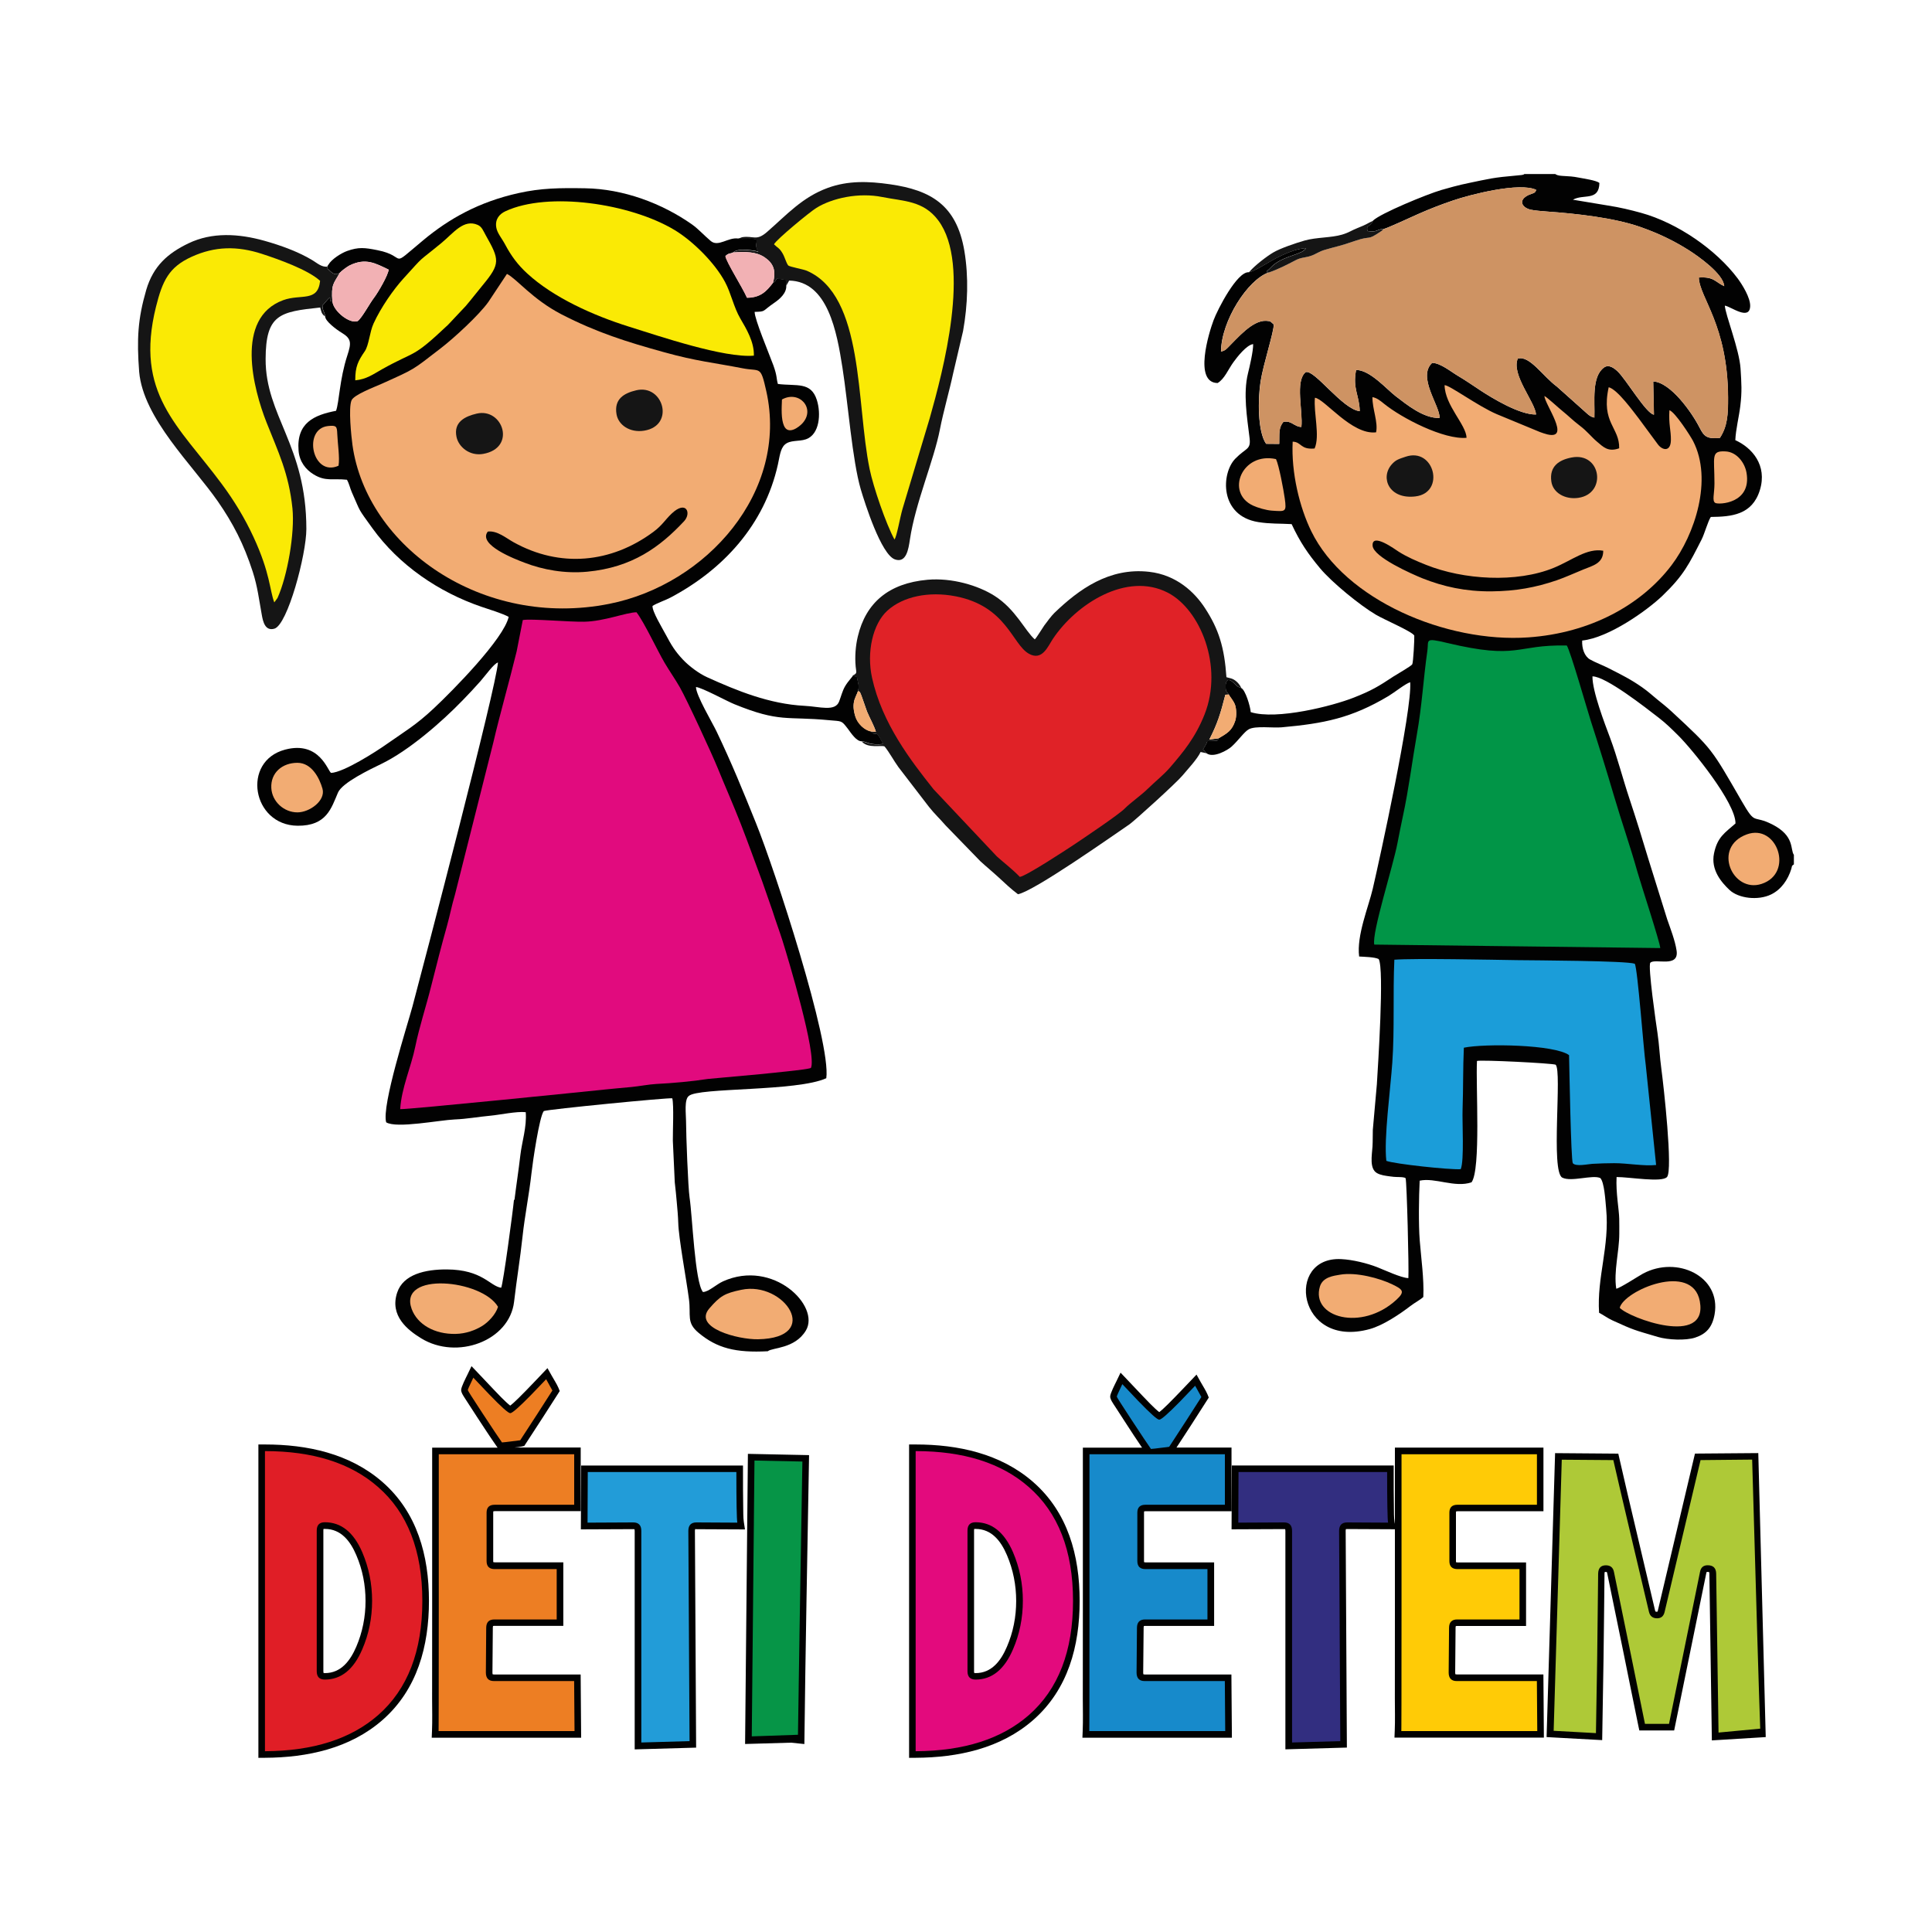 <?xml version="1.0" encoding="utf-8"?>
<!-- Generator: Adobe Illustrator 16.0.0, SVG Export Plug-In . SVG Version: 6.00 Build 0)  -->
<!DOCTYPE svg PUBLIC "-//W3C//DTD SVG 1.1//EN" "http://www.w3.org/Graphics/SVG/1.1/DTD/svg11.dtd">
<svg xmlns="http://www.w3.org/2000/svg" xmlns:xlink="http://www.w3.org/1999/xlink" version="1.1" id="deti-detem-logo" x="0px" y="0px" width="350" height="350" viewBox="0 0 350 350" enable-background="new 0 0 350 350" xml:space="preserve">
<path fill-rule="evenodd" clip-rule="evenodd" fill="#010101" d="M176.49,276.99c-0.03,0.08-0.03,0.22-0.03,0.29v25.5  c0,0.06,0,0.21,0.03,0.29c0.07,0.02,0.19,0.03,0.24,0.03c2.95,0,4.61-2.27,5.68-4.77c1.14-2.64,1.68-5.43,1.68-8.3  c0-2.88-0.55-5.67-1.68-8.32c-1.07-2.5-2.74-4.73-5.68-4.73C176.68,276.97,176.56,276.97,176.49,276.99 M165.88,261.68  c7.63,0,15.34,1.63,21.24,6.76c6.35,5.52,8.47,13.38,8.47,21.57c0,8.17-2.1,16.06-8.42,21.59c-5.89,5.16-13.64,6.8-21.28,6.84  l-1.2,0.01v-56.77H165.88z M143.3,315.7l-8.32,0.24l0.51-52.56l11.08,0.23l-0.02,1.19c-0.31,18.01-0.62,33.14-0.83,51.15   M125.93,277.03c-0.03,0.08-0.04,0.25-0.04,0.32l0.22,39.25l-11.13,0.32v-39.56c0-0.07-0.01-0.24-0.04-0.32  c-0.06-0.02-0.18-0.02-0.23-0.02l-9.48,0.04l0.05-11.56h29.32v1.2c0,2.11,0,4.22,0.04,6.33c0.02,0.79-0.01,1.89,0.11,2.66l0.21,1.38  l-8.8-0.04C126.11,277,126,277.01,125.93,277.03z M58.61,276.99c-0.03,0.08-0.03,0.22-0.03,0.29v25.5c0,0.06,0.01,0.21,0.03,0.29  c0.07,0.02,0.19,0.03,0.24,0.03c2.95,0,4.61-2.27,5.69-4.77c1.13-2.64,1.68-5.43,1.68-8.3c0-2.88-0.54-5.67-1.68-8.32  c-1.07-2.5-2.74-4.73-5.68-4.73C58.8,276.97,58.68,276.97,58.61,276.99z M48,261.68c7.63,0,15.34,1.63,21.24,6.76  c6.35,5.52,8.47,13.38,8.47,21.57c0,8.17-2.1,16.06-8.42,21.59c-5.89,5.16-13.64,6.8-21.28,6.84l-1.2,0.01v-56.77H48z M252.7,276.06  v-13.81h26.91v11.53h-15.58c-0.06,0-0.18,0.01-0.25,0.03c-0.02,0.07-0.02,0.17-0.02,0.21v8.78c0,0.05,0,0.16,0.02,0.22  c0.07,0.02,0.21,0.03,0.26,0.03h12.42v11.51h-12.49c-0.05,0-0.17,0-0.24,0.03c-0.03,0.08-0.04,0.25-0.04,0.33l-0.07,8.07  c0,0.07,0.01,0.24,0.04,0.32c0.07,0.02,0.19,0.03,0.24,0.03h15.7l0.09,11.45h-27.07l0.05-1.24c0.08-1.89,0.02-3.91,0.02-5.81  c0.01-5.34,0.01-10.68,0.01-16.02v-14.68l-8.65-0.04c-0.05,0-0.17,0-0.23,0.02c-0.03,0.08-0.04,0.25-0.04,0.32l0.22,39.25  l-11.14,0.32v-39.56c0-0.07-0.01-0.24-0.04-0.32c-0.07-0.02-0.18-0.02-0.23-0.02l-9.48,0.04l0.05-11.56h29.32v1.2  c0,2.11,0,4.22,0.04,6.33c0.01,0.79-0.01,1.89,0.11,2.66L252.7,276.06z M319.88,314.69l-9.76,0.6l-0.45-30.18  c0-0.07,0-0.24-0.04-0.3c-0.06-0.04-0.23-0.04-0.3-0.04c-0.04,0-0.11,0-0.15,0.01c-0.03,0.04-0.06,0.16-0.07,0.21l-5.82,28.5h-6.31  l-0.2-0.95c-0.88-4.23-1.71-8.47-2.58-12.71L291.16,285c-0.01-0.05-0.04-0.16-0.07-0.2c-0.04-0.03-0.17-0.03-0.22-0.03  c-0.04,0-0.11,0-0.16,0.02c-0.03,0.08-0.04,0.24-0.04,0.31c-0.07,5.23-0.09,10.46-0.18,15.69l-0.24,14.45l-10.07-0.55l1.54-51.44  l11.45,0.09l0.21,0.92c0.96,4.24,1.96,8.47,2.96,12.69l3.49,14.79c0.01,0.04,0.05,0.18,0.09,0.21c0.04,0.03,0.18,0.03,0.22,0.03  c0.03,0,0.09,0,0.12-0.01c0.04-0.04,0.07-0.17,0.08-0.22l6.72-28.42l11.47-0.09L319.88,314.69z M90.14,262.25l-0.19-0.27  c-1.21-1.72-2.37-3.52-3.53-5.28c-0.68-1.04-1.36-2.08-2.02-3.12c-0.28-0.45-0.86-1.22-0.86-1.76c0-0.57,0.88-2.25,1.13-2.77  l0.75-1.56l1.19,1.25c0.96,1,1.9,2.02,2.86,3.02c0.5,0.53,2.09,2.22,2.96,2.88c0.84-0.63,2.34-2.2,2.84-2.7  c0.94-0.96,1.87-1.95,2.8-2.92l1.11-1.17l0.79,1.4c0.34,0.61,0.94,1.55,1.2,2.18l0.23,0.57l-0.33,0.52  c-0.91,1.41-1.81,2.83-2.72,4.24c-1.03,1.6-2.08,3.19-3.11,4.78l-0.26,0.4l-0.46,0.11c-0.37,0.09-0.9,0.14-1.33,0.18h12.01v11.53  H89.62c-0.05,0-0.18,0.01-0.25,0.03c-0.02,0.07-0.02,0.17-0.02,0.21v8.78c0,0.05,0,0.16,0.02,0.22c0.08,0.02,0.21,0.03,0.26,0.03  h12.42v11.51H89.56c-0.05,0-0.17,0-0.24,0.03c-0.03,0.08-0.04,0.25-0.04,0.33L89.21,303c0,0.07,0.01,0.24,0.04,0.32  c0.07,0.02,0.19,0.03,0.24,0.03h15.7l0.09,11.45H78.21l0.05-1.24c0.08-1.89,0.02-3.91,0.02-5.81c0.01-5.34,0.01-10.68,0.01-16.02  v-29.47H90.14z M206.89,262.25c-0.99-1.44-1.94-2.91-2.89-4.37c-0.68-1.04-1.36-2.08-2.02-3.12c-0.29-0.45-0.86-1.22-0.86-1.76  c0-0.57,0.88-2.25,1.13-2.77l0.75-1.56l1.19,1.25c0.96,1,1.9,2.02,2.86,3.02c0.51,0.53,2.09,2.22,2.96,2.88  c0.84-0.64,2.34-2.2,2.84-2.71c0.94-0.96,1.87-1.95,2.8-2.92l1.11-1.17l0.79,1.41c0.34,0.61,0.94,1.55,1.2,2.18l0.23,0.57  l-0.33,0.52c-0.91,1.41-1.81,2.82-2.72,4.24c-0.92,1.44-1.87,2.87-2.8,4.3h9.97v11.53h-15.58c-0.06,0-0.18,0.01-0.25,0.03  c-0.02,0.07-0.02,0.17-0.02,0.21v8.78c0,0.05,0,0.16,0.02,0.22c0.08,0.02,0.21,0.03,0.26,0.03h12.42v11.51h-12.49  c-0.05,0-0.17,0-0.24,0.03c-0.03,0.08-0.04,0.25-0.04,0.33L207.1,303c0,0.07,0.01,0.24,0.04,0.32c0.07,0.02,0.19,0.03,0.24,0.03  h15.7l0.09,11.45h-27.08l0.05-1.24c0.08-1.89,0.02-3.91,0.02-5.81c0.01-5.34,0.01-10.68,0.01-16.02v-29.47H206.89z"/>
<path fill="#E01E26" d="M58.85,275.77c-0.98,0-1.47,0.5-1.47,1.5v25.5c0,1,0.49,1.5,1.47,1.5c2.96,0,5.22-1.83,6.78-5.49  c1.18-2.72,1.78-5.66,1.78-8.78c0-3.1-0.6-6.03-1.78-8.79C64.07,277.59,61.81,275.77,58.85,275.77 M48,262.88  c8.7,0,15.52,2.16,20.45,6.47c5.37,4.66,8.06,11.55,8.06,20.67c0,9.11-2.67,16.01-8.01,20.69c-4.94,4.32-11.77,6.5-20.5,6.54V262.88  z"/>
<path fill="#ED7E23" d="M104.01,304.54l0.07,9.06H79.45c0.02,0.56,0.04-6.74,0.04-21.87v-28.28h24.53v9.15H89.62  c-0.98,0-1.47,0.48-1.47,1.43v8.78c0,0.97,0.5,1.45,1.48,1.45h11.22v9.12h-11.3c-0.98,0-1.47,0.51-1.47,1.54L88.02,303  c0,1.03,0.49,1.54,1.47,1.54H104.01z"/>
<path fill="#229CD8" d="M133.4,266.67c0,5.41,0.06,8.47,0.17,9.17l-7.4-0.04c-0.98,0-1.47,0.51-1.47,1.54l0.22,38.08l-8.74,0.25  v-38.33c0-1.03-0.49-1.54-1.47-1.54l-8.27,0.04l0.04-9.17H133.4z"/>
<path fill="#069547" d="M145.36,264.77c-0.4,23.33-0.67,39.83-0.8,49.5l-8.37,0.29l0.49-49.97L145.36,264.77z"/>
<path fill="#E30A7D" d="M176.74,275.77c-0.98,0-1.47,0.5-1.47,1.5v25.5c0,1,0.49,1.5,1.47,1.5c2.96,0,5.22-1.83,6.78-5.49  c1.18-2.72,1.78-5.66,1.78-8.78c0-3.1-0.6-6.03-1.78-8.79C181.95,277.59,179.7,275.77,176.74,275.77 M165.88,262.88  c8.7,0,15.52,2.16,20.45,6.47c5.37,4.66,8.06,11.55,8.06,20.67c0,9.11-2.67,16.01-8.01,20.69c-4.94,4.32-11.77,6.5-20.5,6.54V262.88  z"/>
<path fill="#178ACB" d="M221.89,304.54l0.07,9.06h-24.63c0.02,0.56,0.04-6.74,0.04-21.87v-28.28h24.53v9.15h-14.39  c-0.98,0-1.47,0.48-1.47,1.43v8.78c0,0.97,0.5,1.45,1.48,1.45h11.22v9.12h-11.3c-0.98,0-1.47,0.51-1.47,1.54l-0.07,8.08  c0,1.03,0.49,1.54,1.47,1.54H221.89z"/>
<path fill="#322E80" d="M251.29,266.67c0,5.41,0.06,8.47,0.17,9.17l-7.4-0.04c-0.98,0-1.47,0.51-1.47,1.54l0.22,38.08l-8.74,0.25  v-38.33c0-1.03-0.49-1.54-1.47-1.54l-8.27,0.04l0.04-9.17H251.29z"/>
<path fill="#FFCB06" d="M278.42,304.54l0.07,9.06h-24.63c0.02,0.56,0.04-6.74,0.04-21.87v-28.28h24.53v9.15h-14.39  c-0.98,0-1.47,0.48-1.47,1.43v8.78c0,0.97,0.5,1.45,1.48,1.45h11.22v9.12h-11.29c-0.98,0-1.47,0.51-1.47,1.54l-0.07,8.08  c0,1.03,0.49,1.54,1.47,1.54H278.42z"/>
<path fill="#AEC937" d="M317.42,264.42c0.74,26.02,1.22,42.26,1.46,48.74l-7.55,0.71l-0.43-28.81c-0.02-1-0.54-1.5-1.54-1.5  c-0.76,0-1.23,0.39-1.38,1.18l-5.62,27.55H298c-0.49-2.35-1.35-6.59-2.58-12.7l-3.04-14.84c-0.16-0.79-0.65-1.18-1.46-1.18  c-0.91,0-1.37,0.5-1.4,1.5c-0.02,2.86-0.08,8.09-0.18,15.69l-0.22,13.21l-7.66-0.42l1.47-49.11l9.34,0.07  c0.52,2.33,1.52,6.56,2.96,12.7l3.5,14.81c0.19,0.77,0.68,1.15,1.47,1.15c0.73,0,1.18-0.38,1.36-1.15l6.51-27.51L317.42,264.42z"/>
<path fill="#ED7E23" d="M85.75,249.58c0.61,0.64,1.56,1.65,2.87,3.02c2.19,2.27,3.46,3.41,3.82,3.41c0.35,0,1.58-1.07,3.69-3.22  c0.68-0.71,1.62-1.68,2.81-2.93c0.71,1.27,1.09,1.94,1.13,2.04c0,0-0.91,1.41-2.72,4.24c-0.31,0.47-1.35,2.07-3.11,4.78  c-0.08,0.02-0.58,0.08-1.51,0.19c-0.84,0.11-1.45,0.18-1.79,0.2c-0.54-0.77-1.72-2.52-3.5-5.24c-1.79-2.73-2.69-4.14-2.69-4.23  C84.73,251.74,85.07,250.99,85.75,249.58"/>
<path fill="#178ACB" d="M203.32,250.75c0.61,0.64,1.56,1.65,2.87,3.03c2.19,2.27,3.46,3.41,3.82,3.41c0.35,0,1.58-1.07,3.69-3.22  c0.68-0.7,1.62-1.68,2.81-2.93c0.71,1.27,1.09,1.94,1.13,2.04c0,0-0.91,1.41-2.72,4.24c-0.31,0.47-1.35,2.07-3.11,4.78  c-0.07,0.02-0.58,0.09-1.51,0.19c-0.84,0.11-1.45,0.18-1.79,0.2c-0.54-0.77-1.72-2.52-3.5-5.24c-1.79-2.73-2.69-4.14-2.69-4.23  C202.31,252.91,202.65,252.16,203.32,250.75"/>
<path fill-rule="evenodd" clip-rule="evenodd" fill="#020202" d="M59.31,48.28c0.13,0.68-0.15,0.15,0.39,0.72  c1.04,1.1,1.57,0.51,1.84,0.44c0.27-0.33,1.31-1.11,1.76-1.34c2.96-1.47,4.76-0.38,7.11,0.74c-0.08,0.99-1.93,4.16-2.6,5.03  c-0.83,1.07-2.19,3.66-3,4.29c-1.46,0.56-4.39-1.78-4.58-3.53c-0.55-0.5-0.34,0.67-0.42-0.77c-0.5,0.33-0.97,1.09-1.41,1.49  c0.12,1.22,0.36,0.95,0.51,1.97c-0.02,0.88,2.15,2.46,2.96,2.94c1.83,1.1,1.79,1.87,1.05,4.14c-1.42,4.36-1.46,8.4-2.04,10.02  c-3.96,0.76-7.21,2.17-6.79,7.25c0.16,1.94,1.27,3.38,2.71,4.26c2.18,1.35,3.45,0.7,6.05,0.98c0.42,0.73,0.56,1.54,0.9,2.3  c1.7,3.82,0.97,2.67,3.71,6.48c4.8,6.66,11.99,11.59,19.81,14.25c1.24,0.42,3.81,1.21,4.88,1.81c-0.87,3.95-10.07,13.31-13.59,16.6  c-3.21,3.01-5.2,4.13-8.55,6.48c-1.94,1.37-7.73,5.07-10.02,5.19c-0.57-0.19-2.03-5.89-8.34-4.22c-7.94,2.1-5.98,13.7,2.25,13.79  c5.29,0.05,6.12-3.21,7.33-6.01c0.78-1.81,5.85-4.22,7.87-5.2c4.92-2.38,10.87-7.53,14.75-11.55c1.1-1.14,2.1-2.19,3.19-3.43  c0.89-1.01,2.47-3.23,3.17-3.38c-0.35,4.68-13.21,53.76-15.5,62.35c-0.87,3.24-5.62,17.99-4.75,20.95  c1.88,1.16,9.69-0.41,12.42-0.52c2.14-0.08,4.36-0.49,6.46-0.68c1.66-0.15,4.74-0.82,6.4-0.64c0.22,2.67-0.7,5.37-0.98,7.84  c-0.31,2.68-0.73,5.37-1.06,8.06l-0.09-0.03c-0.19,2.06-1.95,15.2-2.32,15.94c-2.06-0.3-3.37-3.28-9.84-3.32  c-3.88-0.02-7.9,0.87-9,4.2c-1.4,4.21,1.92,6.79,4.35,8.28c6.47,3.98,16,0.49,16.83-6.63c0.46-3.96,1.11-7.86,1.53-11.8  c0.4-3.74,1.2-7.65,1.62-11.47c0.22-2.01,1.42-10.24,2.23-11.27c0.79-0.32,22.62-2.46,23.28-2.31c0.31,1.27,0.08,6,0.1,7.67  l0.35,7.56c0.15,1.13,0.26,2.56,0.36,3.57c0.11,1.11,0.24,2.68,0.27,3.73c0.06,2.78,1.48,10.3,1.94,13.86  c0.39,2.99-0.51,4.21,1.74,6.09c3.33,2.79,6.72,3.65,12.55,3.34c0.75-0.68,4.89-0.41,6.89-3.75c2.66-4.44-5.92-13-15.01-8.91  c-1.24,0.56-2.62,1.92-3.64,1.93c-1.47-1.83-1.9-13.7-2.42-17.13c-0.27-1.82-0.63-11.18-0.64-13.87c0-1.18-0.36-3.9,0.51-4.52  c1.72-1.56,19.58-0.77,24.9-3.21c0.89-6.56-9.36-37.87-12.76-46.27c-2.39-5.92-4.32-10.68-7.11-16.53  c-0.77-1.62-3.73-6.56-3.74-8.07c1.08,0.09,5.61,2.57,6.93,3.1c8.28,3.38,9.46,2.17,17.17,2.91c2.36,0.23,2.2-0.03,3.41,1.55  c0.58,0.77,1.57,2.34,2.55,2.27c1.03,0.09,1.34,0.74,3.89,0.49c-1.65-3.25-1.08-0.99-2.26-2.3c-1.15-0.22-2.43-1.41-2.82-2.74  c-0.23-0.77-0.41-1.63-0.24-2.59c0.13-0.74,0.67-1.64,0.73-1.98c0.3-0.96-0.03-1.53-0.19-2.52l-0.71-0.33  c-0.04,0.27-0.85,0.96-1.49,2.08c-0.45,0.8-0.7,1.81-1.03,2.67c-0.72,1.91-3.54,0.93-6.26,0.8c-6.4-0.33-12.26-2.74-17.63-5.17  c-1.54-0.69-3.33-2.05-4.44-3.23c-1.43-1.54-2.04-2.55-3.06-4.46c-0.7-1.32-2.5-4.25-2.42-5.24c0.85-0.54,2.36-1.03,3.29-1.53  c9.51-5.05,16.98-13.15,19.42-24.08c0.31-1.37,0.43-2.85,1.24-3.6c0.97-0.9,2.56-0.53,3.85-0.98c2.48-0.86,2.76-4.66,1.96-7.14  c-1.07-3.32-3.62-2.46-7.05-2.88c-0.3-1.03-0.1-1.38-0.82-3.38c-0.76-2.08-3.42-8.38-3.39-9.68c2.1-0.05,1.28-0.09,3.57-1.65  c0.98-0.67,2.25-1.76,2.16-3.14l-0.07-1.02l-1.62-0.24c-0.06,0.08-0.23,0.36-0.31,0.44c-0.25,0.27,0.05,0.09-0.39,0.31  c-1.19,1.56-2.25,2.7-4.71,2.72c-0.96-2.11-3.73-6.43-3.92-7.55c0.7-0.64,0.8-0.33,1.45-0.68c0.83-0.85,4.22-0.25,4.54-0.11  c-0.54-0.83-0.41-1.1-0.34-1.77l0.01-0.39c-0.91-0.45-2.35,0-3.34-0.21c-1.83-0.27-3.6,1.59-4.97,0.46  c-1.11-0.92-2.26-2.2-3.42-3.02c-5.44-3.82-12.41-6.43-19.33-6.54c-4.61-0.08-8.02-0.04-12.09,0.87c-7.2,1.6-12.61,4.66-17.26,8.54  c-6.45,5.37-2.63,2.91-8.31,1.8c-2.31-0.46-3.4-0.59-5.48,0.15c-1.03,0.37-2.8,1.46-3.4,2.5C59.27,48.29,59.37,48.08,59.31,48.28"/>
<path fill-rule="evenodd" clip-rule="evenodd" fill="#020202" d="M248.71,39.99c-0.18,0.44-0.12,0.29-0.33,0.54  c-0.62,0.76-0.8,0.23-0.67,1.31c1.63,0.19,1.5-0.07,2.32-0.28c0.27-0.07,0.03-0.08,0.63-0.08c0.43-0.03,5.29-2.28,6.22-2.69  c2.13-0.94,4.04-1.69,6.31-2.46c3.14-1.08,12.13-3.38,15.11-1.93c-0.25,0.69-0.58,0.56-1.31,0.89c-2.1,0.94-1.28,2.35,0.32,2.7  c0.71,0.16,2.14,0.27,2.91,0.33c5.38,0.38,12.16,1.13,16.94,2.8c3.43,1.2,6.26,2.61,8.81,4.23c1.64,1.04,6.26,4.27,6.38,6.49  c-1.66-0.76-1.83-1.75-4.6-1.56c0.12,3.67,5.24,8.53,5.3,21.73c0.01,3.08-0.11,5.22-1.48,7.32c-2.31,0.2-2.83-0.19-3.68-1.86  c-1.39-2.75-5.25-8.21-8.4-8.37l0.13,6.02c-1.39-0.16-5.05-6.41-6.59-7.85c-0.59-0.55-1.58-1.34-2.47-0.68  c-2.27,1.7-1.62,6.13-1.73,9.06c-0.84-0.13-1.41-0.84-1.98-1.32l-4.83-4.31c-2.47-1.81-4.96-5.72-7.07-5.05  c-1.22,2.91,3.15,7.86,3.31,10.12c-2.97,0.07-7.97-2.99-9.93-4.27c-1.47-0.97-2.82-1.91-4.23-2.74c-1.28-0.76-3.17-2.33-4.66-2.34  c-2.74,2.56,1.42,7.75,1.35,9.97c-2.89,0.14-6.06-2.5-7.93-3.92c-1.61-1.22-4.71-4.82-7.2-4.76c-0.66,3.44,0.61,4.57,0.66,7.46  c-3.15-0.35-8.21-7.63-9.79-7.07c-1.98,1.62-0.46,7.08-0.78,9.93c-1.36-0.05-1.71-1.2-3.26-0.93c-0.92,1.15-0.69,2.16-0.75,4  l-2.38-0.02c-1.56-2.24-1.49-8.17-1-11.28c0.5-3.19,2.46-9.11,2.38-10.34c-0.57-0.47-0.41-0.61-1.38-0.66  c-2.52-0.12-5.27,3.23-6.92,4.84c-0.44,0.43-0.6,0.58-1.25,0.73c0.06-5.61,4.87-13.04,8.64-14.33c-0.56-0.15-0.05,0.4-0.31-0.27  c0.58-0.42,0.78-0.83,1.52-1.36c2.11-1.5,4.96-1.67,5.53-2.77c-1.73,0.02-4.16,1.16-5.53,1.87c-1.08,0.56-3.76,2.33-4.81,2.49  c-2.12-0.15-5.65,6.73-6.38,8.69c-0.84,2.23-3.65,11.33,0.73,11.38c1.25-0.72,1.93-2.5,2.89-3.81c0.64-0.88,2.35-3.1,3.55-3.24  c0.03,1.26-0.65,4.13-0.94,5.31c-0.89,3.63-0.17,7.94,0.29,11.69c0.26,2.19-0.6,1.72-2.58,3.75c-2.59,2.65-2.9,10.36,4.15,11.49  c2.2,0.35,3.74,0.24,6.05,0.37c1.54,3.31,2.99,5.4,5.11,7.95c2.2,2.65,7.37,6.83,10.15,8.46c1.54,0.91,6.67,3.1,6.96,3.79  c0.04,0.61-0.18,4.87-0.37,5.2c-0.18,0.32-2.83,1.83-3.35,2.17c-2.8,1.86-4.07,2.61-7.27,3.87c-3.8,1.5-13.93,4.09-18.64,2.62  c-0.07-1.04-0.98-4.07-1.73-4.37c-0.7-0.27-0.67-0.23-1.19-0.77c-1.9-1.99-1.72,0.97-1.52,1.35l0.36,0.46  c0.02,0.03,0.08,0.08,0.1,0.13c0.2,0.46,0.83,1.07,1.13,1.9c0.26,0.72,0.28,2.07,0.04,2.82c-0.6,1.86-1.49,2.31-3.02,3.21  c-0.33,0.43,0.5,0.47-2.03,0.51c-0.15,0.55-0.51,1.03-0.79,1.5l0.63,0.7c1.22,0.96,3.86-0.56,4.56-1.2  c1.23-1.12,2.32-2.72,3.12-3.14c1.25-0.66,4.32-0.2,5.95-0.35c7.63-0.69,12.63-1.65,19.37-5.68c1.08-0.65,3.06-2.24,3.91-2.49  c0.39,4.99-5.55,32.14-6.78,37.41c-0.77,3.3-2.95,8.45-2.47,12.28c0.94,0.06,2.82,0.09,3.54,0.46c1.05,1.74-0.14,19.53-0.33,22.71  l-0.73,8.23c-0.03,1.01,0,2.02-0.06,3.04c-0.11,1.63-0.58,4,0.82,4.8c0.67,0.38,1.5,0.48,2.4,0.6c0.49,0.07,0.8,0.1,1.31,0.11  c0.38,0.01,1.27-0.01,1.47,0.22c0.22,0.54,0.62,16.48,0.5,18.09c-1.27-0.02-4.41-1.5-5.67-1.99c-1.79-0.69-4.39-1.35-6.5-1.45  c-10.18-0.52-8.02,16.29,5.15,12.68c2.44-0.67,5.43-2.68,7.4-4.19c0.75-0.58,1.76-1.1,2.33-1.63c0.15-3.25-0.4-7.05-0.65-10.24  c-0.23-2.93-0.16-7.85-0.01-10.83c2.77-0.61,6.35,1.33,9.39,0.3c1.73-2.33,0.75-17.6,0.99-21.99c0.79-0.23,13.58,0.41,14.25,0.68  c1.21,1.15-0.94,19.37,1.21,20.46c1.63,0.83,5.5-0.58,6.89,0.08c0.73,0.79,0.91,4.06,1.05,5.55c0.65,6.86-1.7,12.37-1.28,18.85  c0.81,0.41,1.49,0.95,2.4,1.37c3.98,1.82,3.87,1.71,8.25,3.01c1.8,0.54,5.05,0.68,6.75,0.12c2.04-0.67,3.12-1.9,3.53-4.24  c1.2-6.88-6.81-10.66-12.98-7.35c-0.79,0.43-4.21,2.66-4.84,2.73c-0.49-3.16,0.55-6.73,0.55-9.97c0-0.89,0.01-1.8-0.01-2.7  c-0.03-1.68-0.63-4.68-0.48-7.56c2.39,0,8.23,1.04,9.14-0.01c1.09-1.26-0.62-16.56-1.03-19.59c-0.3-2.17-0.37-4.33-0.71-6.56  c-0.22-1.43-1.78-12.17-1.28-12.67c0.86-0.84,5.23,1.01,4.75-2.19c-0.28-1.86-1.11-3.96-1.7-5.67l-3.41-10.92  c-1.07-3.59-2.28-7.47-3.46-11.02c-1.2-3.61-2.16-7.4-3.46-10.88c-0.98-2.61-3.25-8.51-3.21-11.19c2.43,0,9.66,5.68,12.06,7.54  c1.28,0.99,2.28,1.98,3.47,3.16c2.53,2.5,10.46,12.26,10.38,15.95c-1.92,1.7-3.27,2.43-3.89,5.42c-0.62,3,1.37,5.26,2.78,6.6  c1.65,1.57,5.21,1.98,7.56,0.84c1.85-0.9,3.06-2.69,3.65-4.59c0.22-0.7-0.02-0.49,0.48-0.86v-1.72c-0.7-0.95,0.22-3.43-3.94-5.53  c-3.6-1.82-2.9,0.32-5.5-4.18c-5.56-9.63-5.26-9.35-12.73-16.28c-0.91-0.84-1.73-1.48-2.62-2.2c-0.93-0.76-1.59-1.39-2.69-2.16  c-2.08-1.46-3.68-2.24-6.15-3.5c-0.93-0.48-2.39-1.03-3.3-1.55c-1-0.57-1.5-1.99-1.42-3.43c4.8-0.5,11.75-5.43,14.59-8.16  c3.8-3.66,4.76-5.67,7.04-10.14c0.53-1.04,1.16-3.34,1.67-4.09c3.73-0.04,7.5-0.35,8.89-4.87c1.38-4.49-1.41-7.67-4.45-9.04  c0.08-1.93,0.67-4.25,0.9-6.16c0.33-2.67,0.21-4.17,0.05-6.78c-0.22-3.52-2.74-9.72-2.85-11.43c1.01,0.11,4.44,2.78,4.59,0.15  c0.09-1.56-1.48-4.02-2.25-5.06c-3.89-5.22-10.94-10.09-17.51-11.9c-1.98-0.54-3.76-0.98-6.03-1.33l-6.32-1.05  c1.9-1.09,4.73,0.33,4.8-3.04c-0.61-0.48-2.82-0.78-3.72-0.96c-2.06-0.43-3.41-0.15-4.16-0.57c-0.02-0.01-0.07-0.05-0.1-0.08h-5.62  c-0.22,0.14,0.04,0.04-0.43,0.17l-3.57,0.35c-1.41,0.16-2.56,0.37-3.85,0.64c-3.58,0.76-3.53,0.69-7.22,1.74  C258.53,35.18,250.02,38.67,248.71,39.99"/>
<path fill-rule="evenodd" clip-rule="evenodd" fill="#E10B7E" d="M94.71,112.33l-1.11,5.66c-1.33,5.45-3.1,11.64-4.23,16.52  l-6.96,27.61c-0.57,1.89-0.9,3.7-1.43,5.59c-0.99,3.52-1.91,7.13-2.9,11.06c-0.9,3.59-2.11,7.23-2.86,10.89  c-0.76,3.69-2.49,7.43-2.72,11.27c1.52,0.08,34.99-3.33,37.25-3.57c1.51-0.16,3.09-0.29,4.66-0.44c1.35-0.13,3.25-0.49,4.48-0.55  c2.92-0.14,6.56-0.47,9.36-0.91l9.42-0.86c1.42-0.16,8.5-0.8,9.24-1.13c1.1-2.41-4.18-20-5.17-23.12c-0.56-1.77-1.2-3.45-1.8-5.36  l-1.85-5.3c-1.31-3.52-2.53-6.94-3.88-10.41c-1.33-3.4-2.94-7.06-4.2-10.16c-1.01-2.5-5.59-12.41-6.86-14.63  c-0.87-1.52-1.86-2.91-2.75-4.42c-1.34-2.28-3.7-7.36-5.09-9.15c-1.89,0.02-5.84,1.65-9.49,1.71  C103.24,112.69,96.09,112.05,94.71,112.33"/>
<path fill-rule="evenodd" clip-rule="evenodd" fill="#F2AC73" d="M91.84,49.62l-3.36,5.07c-1.69,2.38-6.25,6.57-8.62,8.39  c-5.3,4.08-4.5,3.64-10.63,6.41c-1.36,0.61-5.12,2.01-5.55,3.04c-0.58,1.4-0.04,6.51,0.17,8.07c2.57,18.47,23.54,33.36,46.53,28.79  c17.66-3.51,32.52-20.35,28.44-38.54c-1.06-4.74-1.04-3.5-4.28-4.13c-5.29-1.03-8.39-1.29-14.15-2.89  c-6.91-1.91-12.29-3.6-18.68-6.89C96.43,54.2,93.58,50.48,91.84,49.62"/>
<path fill-rule="evenodd" clip-rule="evenodd" fill="#151515" d="M154.52,122.36l0.71,0.33c0.15,0.99,0.49,1.56,0.19,2.52  c0.21,0.1,0.31-0.1,0.63,0.79l1.02,2.91c0.45,1.1,1.32,2.62,1.61,3.68l-0.94-0.08c1.18,1.3,0.6-0.95,2.26,2.3  c-2.55,0.25-2.86-0.4-3.89-0.49c1.09,1.33,3.62,0.62,4.14,0.91c0.91,1.12,1.67,2.59,2.51,3.74l5.52,7.19  c0.96,1.22,2.05,2.24,3.05,3.4l6.26,6.45c1.14,1.05,2.29,1.98,3.42,3.03c1.11,1.03,2.14,2.01,3.41,2.96  c2.95-0.59,16.61-10.22,20.2-12.67c0.87-0.6,8.52-7.53,9.6-8.84c0.92-1.11,2.67-2.95,3.28-4.26l1.07,0.23l-0.63-0.7  c0.29-0.47,0.64-0.95,0.79-1.5c2.54-0.04,1.71-0.08,2.03-0.51l-1.68,0.22c1.48-2.9,2-4.59,2.9-8.11l0.64-0.04  c-0.02-0.05-0.08-0.1-0.1-0.13l-0.36-0.46c-0.2-0.37-0.38-3.34,1.52-1.35c0.52,0.54,0.49,0.5,1.19,0.77  c-0.26-0.66-0.96-1.43-1.7-1.7l-0.99-0.27c-0.37-5.39-1.38-8.69-3.91-12.55c-1.87-2.87-5.16-5.98-10.09-6.54  c-7.22-0.82-12.71,3.16-17.16,7.44c-0.49,0.47-1.37,1.62-1.84,2.28c-0.37,0.52-1.38,2.21-1.72,2.52c-1.78-1.56-3.45-5.44-7.28-7.88  c-3-1.91-7.77-3.31-12.15-2.92c-7.07,0.63-11.19,4.2-12.63,10.28c-0.41,1.71-0.55,3.64-0.39,5.42  C155.12,121.89,155.34,121.93,154.52,122.36"/>
<path fill-rule="evenodd" clip-rule="evenodd" fill="#CE9363" d="M250.67,41.49l-0.42,0.36c-2.77,1.89-1.69,0.71-4.71,1.76  c-3.07,1.06-2.98,0.89-5.53,1.64c-1.08,0.32-1.61,0.78-2.49,1.08c-1.04,0.36-1.8,0.27-2.78,0.79c-1.58,0.82-3.11,1.64-4.89,2.24  c-3.76,1.29-8.58,8.72-8.64,14.33c0.65-0.15,0.81-0.3,1.25-0.73c1.65-1.61,4.4-4.96,6.92-4.84c0.97,0.04,0.82,0.19,1.38,0.66  c0.07,1.22-1.88,7.15-2.38,10.34c-0.49,3.11-0.56,9.05,1,11.28l2.38,0.02c0.06-1.84-0.17-2.85,0.75-4c1.55-0.27,1.9,0.88,3.26,0.93  c0.32-2.85-1.2-8.31,0.78-9.93c1.58-0.56,6.64,6.72,9.79,7.07c-0.06-2.89-1.32-4.02-0.66-7.46c2.49-0.06,5.59,3.54,7.2,4.76  c1.87,1.42,5.04,4.06,7.93,3.92c0.06-2.22-4.09-7.41-1.35-9.97c1.5,0.01,3.38,1.58,4.66,2.34c1.4,0.83,2.75,1.78,4.23,2.74  c1.96,1.28,6.95,4.34,9.93,4.27c-0.16-2.26-4.53-7.21-3.31-10.12c2.12-0.67,4.6,3.24,7.07,5.05l4.83,4.31  c0.57,0.48,1.14,1.19,1.98,1.32c0.11-2.93-0.55-7.37,1.73-9.06c0.89-0.67,1.88,0.12,2.47,0.68c1.54,1.45,5.2,7.7,6.59,7.85  l-0.13-6.02c3.14,0.16,7.01,5.63,8.4,8.37c0.85,1.67,1.37,2.06,3.68,1.86c1.37-2.1,1.5-4.24,1.48-7.32  c-0.06-13.21-5.18-18.06-5.3-21.73c2.77-0.19,2.94,0.8,4.6,1.56c-0.12-2.21-4.74-5.44-6.38-6.49c-2.55-1.62-5.38-3.03-8.81-4.23  c-4.78-1.68-11.56-2.42-16.94-2.8c-0.77-0.06-2.2-0.17-2.91-0.33c-1.59-0.35-2.42-1.76-0.32-2.7c0.73-0.33,1.06-0.2,1.31-0.89  c-2.99-1.46-11.97,0.85-15.11,1.93c-2.27,0.78-4.17,1.52-6.31,2.46C255.96,39.21,251.1,41.46,250.67,41.49"/>
<path fill-rule="evenodd" clip-rule="evenodd" fill="#F2AC73" d="M265.68,79.31c-4.06,0.38-11.71-3.53-15-6.21  c-0.62-0.51-1.26-1.02-2.05-1.16c-0.03,2.15,1.06,4.54,0.66,6.38c-4.4,0.53-9.38-6.13-11.08-6.26c-0.27,2.73,0.96,6.9-0.06,9.19  c-2.62,0.24-2.33-1.19-3.97-1.24c-0.28,5.66,1.26,11.92,3.38,16.25c6.08,12.43,24.43,20.23,39.28,19.21  c11.33-0.78,20.54-5.93,25.95-13.04c4.25-5.59,7.53-15.55,3.93-22.53c-0.45-0.87-3.28-5.3-4.29-5.58c-0.16,2.59,0.3,3.64,0.27,5.41  c-0.04,2.16-1.51,1.87-2.33,0.81l-3.5-4.74c-0.92-1.16-3.84-5.26-5.44-5.65c-1.42,6.48,1.99,7.26,1.9,11.06  c-2.02,0.73-2.89-0.25-4.04-1.22c-0.98-0.82-1.76-1.87-3.06-2.85c-1.35-1.02-2.11-1.83-3.21-2.71c-0.67-0.53-2.76-2.48-3.23-2.69  c0.03,1.47,4.88,7.95,0.55,6.96c-0.44-0.1-0.98-0.3-1.35-0.43l-7.83-3.24c-3.42-1.46-8.53-5.25-9.46-5.26  C261.76,73.46,265.62,76.94,265.68,79.31"/>
<path fill-rule="evenodd" clip-rule="evenodd" fill="#E02227" d="M184.75,158.86c1.22-0.19,8.43-4.93,9.79-5.83  c1.62-1.08,8.17-5.48,9.21-6.55c1-1.03,3.02-2.43,4.24-3.64c1.29-1.27,2.83-2.47,4.02-3.86c2.32-2.71,4.54-5.34,6.21-9.56  c3.44-8.71-0.78-19.01-6.66-22.05c-7.45-3.85-16.62,2.06-20.82,8.37c-0.9,1.35-1.94,4.08-4.38,2.67c-3-1.72-4.03-8.6-13.26-10.39  c-4.83-0.93-9.5,0.02-12.35,2.61c-2.64,2.4-3.79,7.52-2.77,12.16c1.83,8.3,7.03,15.02,11.14,20.19l11.47,12.17  C181.93,156.35,183.51,157.55,184.75,158.86"/>
<path fill-rule="evenodd" clip-rule="evenodd" fill="#019547" d="M248.96,171.12l51.81,0.63c-0.01-0.94-3.6-11.89-4.12-13.75  c-1.25-4.49-2.92-9.25-4.22-13.68c-1.36-4.63-2.76-9.13-4.23-13.68c-0.69-2.15-3.69-12.67-4.36-13.7c-9.42-0.2-8.56,2.66-21.74-0.48  c-4.13-0.99-3.24-0.48-3.52,1.46c-0.75,5.24-0.94,9.7-1.92,15.26c-0.83,4.69-1.45,9.77-2.5,14.63c-0.35,1.62-0.67,3.27-0.97,4.8  C252.38,156.95,248.5,168.92,248.96,171.12"/>
<path fill-rule="evenodd" clip-rule="evenodd" fill="#151515" d="M133.71,43.25c0.99,0.21,2.43-0.24,3.34,0.21l-0.01,0.39  c-0.06,0.66-0.2,0.93,0.34,1.77c-0.32-0.13-3.71-0.74-4.54,0.11c2.26-0.14,4.13-0.16,5.69,0.9c1.55,1.06,2.12,2.35,1.5,4.61  c0.43-0.22,0.13-0.04,0.39-0.31c0.08-0.08,0.25-0.36,0.31-0.44l1.62,0.24l0.07,1.02c0.04-0.03,0.08-0.14,0.09-0.11l0.45-0.81  c7.02,0.13,8.65,9.34,9.66,15.79c1,6.34,1.79,16.85,3.32,22.04c0.73,2.46,3.68,11.8,6.18,12.68c2.08,0.73,2.46-1.88,2.72-3.61  c0.98-6.6,4.33-14.26,5.44-19.97c0.63-3.24,1.71-6.93,2.39-10.11l1.8-7.68c0.85-4.74,1.03-9.8,0.23-14.54  c-1.41-8.29-6.08-10.98-13.42-12.04c-3.96-0.57-7.64-0.69-11.3,0.64c-4.64,1.69-7.43,4.86-11,7.97c-2.01,1.76-2.44,0.64-4.54,0.97  L133.71,43.25z"/>
<path fill-rule="evenodd" clip-rule="evenodd" fill="#151515" d="M25.21,67.36c0.75,8.47,9.68,16.87,14.28,23.51  c2.71,3.91,4.67,7.67,6.3,12.72c0.87,2.69,1.13,5.02,1.64,7.82c0.21,1.17,0.59,2.97,2.28,2.48c2.39-0.7,5.79-13.41,5.79-18.06  c0-15.16-7.42-20.48-7.38-30.8c0.03-8.08,2.55-8.55,9.89-9.32c0.22,0.75,0.19,1.11,0.88,1.62c-0.15-1.02-0.38-0.75-0.51-1.97  c0.44-0.4,0.91-1.16,1.41-1.49c0.08,1.44-0.13,0.27,0.42,0.77c-0.24-3.25,0.24-3.21,1.32-5.19c-0.26,0.06-0.79,0.66-1.84-0.44  c-0.54-0.58-0.26-0.04-0.39-0.72c-1,0.17-1.9-0.67-2.74-1.17c-2.52-1.52-5.76-2.69-8.66-3.5c-4.67-1.31-9.49-1.59-13.75,0.46  c-3.69,1.77-6.37,4.06-7.66,8.45C24.97,57.78,24.76,61.37,25.21,67.36"/>
<path fill-rule="evenodd" clip-rule="evenodd" fill="#1B9DD9" d="M251.15,210.3c1.52,0.57,11.37,1.63,13.47,1.51  c0.67-1.55,0.25-8.47,0.34-10.89c0.13-3.56,0.06-7.49,0.23-11.12c3.84-0.79,16.45-0.57,19.06,1.35c0.05,2.22,0.34,19.07,0.68,19.58  c0.57,0.66,2.79,0.15,3.54,0.11c1.26-0.07,2.68-0.12,3.94-0.12c2.38-0.01,5.42,0.57,7.61,0.33l-1.88-18.13  c-0.39-2.73-1.46-17.38-1.98-18.33c-1.53-0.55-18.27-0.61-21.31-0.65c-4.51-0.07-18.65-0.36-22.25-0.08  c-0.28,6.24,0.06,12.56-0.37,18.64C251.9,197.3,250.67,206.32,251.15,210.3"/>
<path fill-rule="evenodd" clip-rule="evenodd" fill="#FAEA05" d="M140.22,44.26c0.74,0.74,0.95,0.62,1.55,1.64  c0.43,0.73,0.62,1.64,1.02,2.19c0.31,0.26,2.76,0.69,3.38,0.96c10.43,4.53,8.9,23.95,11.37,35.92c0.68,3.29,2.96,9.93,4.5,12.76  c0.42-0.51,0.98-3.86,1.44-5.47l4.96-16.54c2.36-8.35,7.56-27.74,1.53-35.8c-2.69-3.59-6.25-3.45-10.1-4.22  c-4.28-0.87-9.07,0.17-11.97,1.96C146.76,38.35,140.6,43.42,140.22,44.26"/>
<path fill-rule="evenodd" clip-rule="evenodd" fill="#FAEA05" d="M49.69,109.13l0.58-0.79c1.81-4.02,3.16-11.78,2.71-16.24  c-0.66-6.36-2.59-10.25-4.69-15.56c-2.41-6.09-5.79-18.93,3.01-22.16c3.23-1.18,6.28,0.43,6.69-3.5c-2.17-2.01-7.57-3.92-10.51-4.88  c-4.48-1.46-8.52-1.42-12.79,0.53c-4.08,1.87-5.25,4.31-6.43,9.04c-3.92,15.76,4.07,21.51,11.91,32.1c2.24,3.02,4.16,6.17,5.77,9.65  C48.97,103.87,48.84,106.91,49.69,109.13"/>
<path fill-rule="evenodd" clip-rule="evenodd" fill="#FAEA05" d="M136.57,64.43c0.08-2.46-1.34-4.83-2.46-6.74  c-1.19-2.04-1.67-4.56-2.75-6.58c-1.89-3.56-5.95-7.52-9.17-9.45c-8.04-4.83-22.87-6.99-30.61-3.4c-1.04,0.48-1.92,1.39-1.68,2.92  c0.16,1.04,1.03,2.02,1.59,3.08c1.15,2.16,2.35,3.75,4.02,5.28c4.77,4.39,11.99,7.61,18.35,9.61  C119.39,60.88,131.18,64.9,136.57,64.43"/>
<path fill-rule="evenodd" clip-rule="evenodd" fill="#FAEA05" d="M64.36,68.9c2.03-0.18,3.31-1.14,4.82-1.99  c6.35-3.56,5.33-1.78,11.99-8.07l3.22-3.42c1.15-1.35,1.84-2.29,3.05-3.75c3.25-3.92,3.06-4.62,0.54-9.08  c-0.41-0.72-0.66-1.5-1.42-1.84c-2.56-1.14-4.4,1.46-6.59,3.27c-4.64,3.82-2.77,1.91-6.94,6.5c-1.75,1.93-4.02,5.17-5.35,8.07  c-0.72,1.56-0.84,3.93-1.6,5.05C64.91,65.35,64.34,66.38,64.36,68.9"/>
<path fill-rule="evenodd" clip-rule="evenodd" fill="#F2AC73" d="M134.29,233.66c-2.99,0.63-3.82,1.1-5.79,3.38  c-3,3.49,5.18,5.65,8.83,5.58C149.07,242.4,142.08,232,134.29,233.66"/>
<path fill-rule="evenodd" clip-rule="evenodd" fill="#F2AC73" d="M90.22,236.74c-2.91-4.97-18.14-6.44-15.64,0.4  c1.02,2.77,4.11,4.59,7.95,4.51c1.84-0.03,3.56-0.65,4.87-1.47C88.44,239.53,89.81,238.13,90.22,236.74"/>
<path fill-rule="evenodd" clip-rule="evenodd" fill="#020202" d="M270.2,107.13c4.43-0.04,8.02-0.71,11.83-2.01  c1.54-0.53,3.35-1.36,4.83-1.96c1.66-0.68,3.61-1.09,3.58-3.39c-2.97-0.52-5.61,1.72-8.94,3.09c-6.79,2.79-16.41,2.17-23.15-0.53  c-1.76-0.7-3.42-1.41-4.97-2.39c-0.59-0.37-4.88-3.55-4.72-1.08c0.13,2.06,7.16,5.15,9.04,5.91  C261.47,106.27,265.47,107.17,270.2,107.13"/>
<path fill-rule="evenodd" clip-rule="evenodd" fill="#020202" d="M88.37,96.3c-1.89,2.41,5.08,5.04,6.66,5.64  c3.32,1.28,7.3,2.01,11.35,1.63c8.14-0.77,13.17-4.46,17.55-9.15c1.37-1.47,0.39-3.89-2.26-1.37c-1.23,1.17-1.68,2.1-3.31,3.31  c-7.67,5.68-16.92,6.54-25.32,1.87C91.71,97.5,90.07,96.08,88.37,96.3"/>
<path fill-rule="evenodd" clip-rule="evenodd" fill="#F2AC73" d="M242.77,230.92c-1.15,0.2-3.12,0.41-3.65,2.13  c-1.7,5.61,7.54,8.24,13.86,2.41c1.62-1.49,1.13-1.87-0.74-2.78C249.93,231.56,245.7,230.42,242.77,230.92"/>
<path fill-rule="evenodd" clip-rule="evenodd" fill="#F2AC73" d="M293.43,236.92c1.63,1.82,16.04,7.17,14.51-1.17  C306.62,228.5,294.2,233.79,293.43,236.92"/>
<path fill-rule="evenodd" clip-rule="evenodd" fill="#F2B1B4" d="M61.54,49.45c-1.08,1.98-1.56,1.94-1.32,5.19  c0.2,1.76,3.13,4.09,4.58,3.53c0.81-0.63,2.17-3.22,3-4.29c0.67-0.87,2.53-4.04,2.6-5.03c-2.34-1.11-4.14-2.21-7.11-0.74  C62.85,48.34,61.8,49.12,61.54,49.45"/>
<path fill-rule="evenodd" clip-rule="evenodd" fill="#F2AC73" d="M316.44,151.16c-6.31,2.32-2.58,10.69,2.68,8.97  C325.07,158.19,321.96,149.13,316.44,151.16"/>
<path fill-rule="evenodd" clip-rule="evenodd" fill="#F2AC73" d="M53.88,138.19c-2.72,0-4.87,1.78-4.73,4.56  c0.13,2.48,2.3,4.42,4.73,4.42c2.22,0,5.15-2.14,4.54-4.29C57.88,140.96,56.47,138.19,53.88,138.19"/>
<path fill-rule="evenodd" clip-rule="evenodd" fill="#F2AC73" d="M231.16,83.17c-6.16-1.35-9.22,6.08-4.17,8.42  c0.82,0.38,2.37,0.85,3.45,0.92c2.45,0.16,2.65,0.28,2.31-2.19C232.54,88.81,231.7,84.28,231.16,83.17"/>
<path fill-rule="evenodd" clip-rule="evenodd" fill="#151515" d="M115.28,70.7c-2.26,0.53-4.06,1.6-3.59,4.35  c0.33,1.94,2.42,3.39,5.01,2.97C122.34,77.1,120.17,69.56,115.28,70.7"/>
<path fill-rule="evenodd" clip-rule="evenodd" fill="#151515" d="M254.64,82.74c-1.2,0.41-1.77,0.53-2.55,1.43  c-2.08,2.42-0.42,6.33,4.33,5.76C261.91,89.27,259.84,80.96,254.64,82.74"/>
<path fill-rule="evenodd" clip-rule="evenodd" fill="#151515" d="M86.36,74.93c-2.09,0.49-4.23,1.5-3.66,4.22  c0.39,1.86,2.42,3.5,4.82,3.08C93.62,81.16,91.09,73.82,86.36,74.93"/>
<path fill-rule="evenodd" clip-rule="evenodd" fill="#F2B1B4" d="M140.04,51.24c0.62-2.26,0.05-3.55-1.5-4.61  c-1.56-1.06-3.43-1.04-5.69-0.9c-0.65,0.35-0.75,0.04-1.45,0.68c0.19,1.13,2.97,5.44,3.92,7.55  C137.78,53.94,138.84,52.8,140.04,51.24"/>
<path fill-rule="evenodd" clip-rule="evenodd" fill="#151515" d="M284.71,82.88c-2.29,0.44-4.06,1.6-3.67,4.35  c0.28,2.04,2.49,3.31,4.89,2.96C291.16,89.44,290.07,81.85,284.71,82.88"/>
<path fill-rule="evenodd" clip-rule="evenodd" fill="#151515" d="M226.25,49.33c1.05-0.16,3.74-1.94,4.81-2.49  c1.37-0.71,3.8-1.86,5.53-1.87c-0.57,1.1-3.42,1.27-5.53,2.77c-0.74,0.53-0.94,0.93-1.52,1.36c0.27,0.67-0.24,0.12,0.31,0.27  c1.78-0.61,3.31-1.42,4.89-2.24c0.98-0.52,1.74-0.43,2.78-0.79c0.88-0.3,1.4-0.76,2.49-1.08c2.55-0.75,2.46-0.58,5.53-1.64  c3.03-1.05,1.94,0.13,4.71-1.76l0.42-0.36c-0.6,0-0.36,0.01-0.63,0.08c-0.82,0.21-0.69,0.47-2.32,0.28  c-0.14-1.08,0.04-0.55,0.67-1.31c0.21-0.25,0.15-0.1,0.33-0.54c-1.02,0.44-0.97,0.59-2.79,1.3c-1.12,0.44-1.52,0.81-2.79,1.19  c-1.97,0.59-4.67,0.47-6.78,1.07c-1.64,0.47-4.42,1.41-5.7,2.17c-1.2,0.71-3.33,2.34-4.3,3.48  C226.33,49.24,226.28,49.29,226.25,49.33"/>
<path fill-rule="evenodd" clip-rule="evenodd" fill="#F2AC73" d="M310.59,87.59c0,1.87-0.47,3.15,0.15,3.52  c0.59,0.35,6.62,0.14,5.66-5.46c-0.32-1.86-1.79-3.75-3.75-3.87C309.86,81.61,310.6,82.72,310.59,87.59"/>
<path fill-rule="evenodd" clip-rule="evenodd" fill="#F2AC73" d="M61.33,84.37c0.25-1.48-0.17-4.07-0.23-5.74  c-0.05-1.38-0.14-1.62-1.68-1.45C54.78,77.68,56.59,86.5,61.33,84.37"/>
<path fill-rule="evenodd" clip-rule="evenodd" fill="#F2AC73" d="M141.66,72.37c-0.06,1.56-0.18,3.52,0.37,4.77  c0.78,1.77,2.77,0.18,3.36-0.48C147.77,74.02,144.82,70.63,141.66,72.37"/>
<path fill-rule="evenodd" clip-rule="evenodd" fill="#F2AC73" d="M220.78,133.75c1.53-0.9,2.42-1.35,3.02-3.21  c0.24-0.75,0.21-2.1-0.04-2.82c-0.29-0.83-0.93-1.44-1.13-1.9l-0.64,0.04c-0.9,3.51-1.42,5.21-2.9,8.11L220.78,133.75z"/>
<path fill-rule="evenodd" clip-rule="evenodd" fill="#F2AC73" d="M157.74,132.51l0.94,0.08c-0.29-1.06-1.16-2.59-1.61-3.68  l-1.02-2.91c-0.32-0.9-0.42-0.69-0.63-0.79c-0.07,0.34-0.6,1.24-0.73,1.98c-0.17,0.96,0.01,1.82,0.24,2.59  C155.32,131.1,156.59,132.3,157.74,132.51"/>
</svg>
